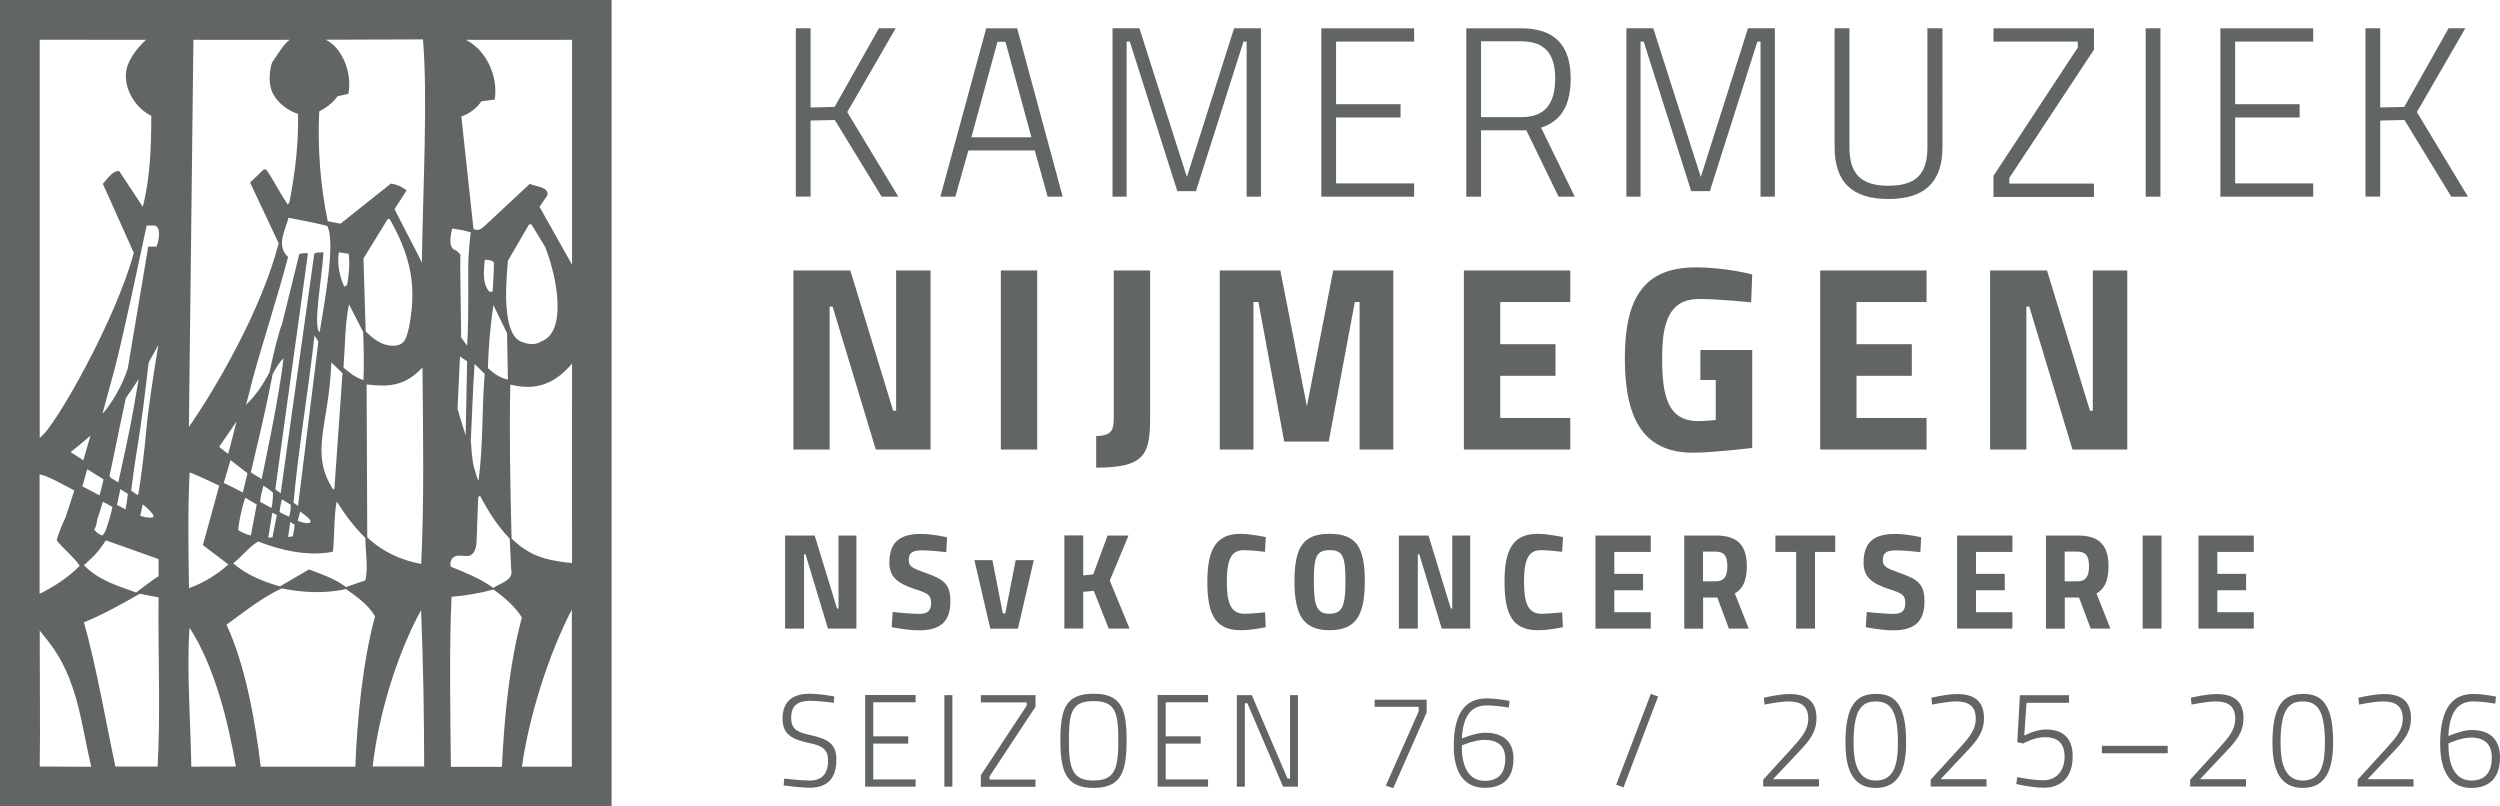 <?xml version="1.0" encoding="UTF-8"?>
<svg id="Layer_1" data-name="Layer 1" xmlns="http://www.w3.org/2000/svg" xmlns:xlink="http://www.w3.org/1999/xlink" viewBox="0 0 237.3 76.53">
  <defs>
    <style>
      .cls-1 {
        fill: none;
      }

      .cls-2 {
        fill: #626565;
      }

      .cls-3 {
        clip-path: url(#clippath);
      }
    </style>
    <clipPath id="clippath">
      <rect class="cls-1" y="0" width="237.3" height="76.53"/>
    </clipPath>
  </defs>
  <g class="cls-3">
    <path class="cls-2" d="M234.54,70.01c1.26,0,1.98.58,1.98,1.89,0,1.47-.69,2.19-1.94,2.19-1.45,0-2.17-1.31-2.17-3.33,0-.07,0-.14.01-.2,0,0,1.16-.55,2.13-.55M236.92,66.12s-1.24-.25-2.16-.25c-1.81,0-3.14,1.14-3.14,4.75,0,2.63.97,4.17,2.95,4.17,1.74,0,2.73-.97,2.73-2.9,0-1.79-1.04-2.6-2.71-2.6-.9,0-2.19.58-2.19.58.11-2.34.94-3.29,2.36-3.29.96,0,2.09.21,2.09.21l.07-.67ZM229.09,74.67v-.71h-4.36l2.45-2.6c1.04-1.09,1.67-1.89,1.67-3.2,0-1.67-1.01-2.28-2.55-2.28-1.06,0-2.44.35-2.44.35l.06.65s1.44-.3,2.29-.3c1.16,0,1.86.43,1.86,1.64,0,1.05-.59,1.75-1.64,2.9l-2.64,2.89v.65h5.29ZM218.57,66.58c1.4,0,2.11.85,2.11,3.91,0,1.96-.31,3.6-2.1,3.6s-2.11-1.84-2.11-3.58c0-3.1.74-3.93,2.1-3.93M218.57,65.87c-1.74,0-2.87.94-2.87,4.62,0,2.47.64,4.3,2.89,4.3s2.87-1.88,2.87-4.32c0-3.67-1.09-4.61-2.89-4.61M213.19,74.67v-.71h-4.36l2.45-2.6c1.04-1.09,1.67-1.89,1.67-3.2,0-1.67-1.01-2.28-2.55-2.28-1.06,0-2.44.35-2.44.35l.06.65s1.44-.3,2.29-.3c1.16,0,1.86.43,1.86,1.64,0,1.05-.59,1.75-1.64,2.9l-2.64,2.89v.65h5.29ZM199.51,71.5h6.25v-.71h-6.25v.71ZM191.73,65.99l-.25,4.46.56.12s1.06-.6,2.05-.6c1.04,0,1.88.42,1.88,1.85s-.85,2.24-1.99,2.24-2.5-.3-2.5-.3l-.1.66s1.49.35,2.62.35c1.61,0,2.74-.96,2.74-2.98,0-1.89-1.09-2.55-2.56-2.55-.95,0-2.04.58-2.04.58l.22-3.11h4.03v-.72h-4.66ZM188.56,74.67v-.71h-4.36l2.45-2.6c1.04-1.09,1.67-1.89,1.67-3.2,0-1.67-1.01-2.28-2.55-2.28-1.06,0-2.44.35-2.44.35l.06.65s1.44-.3,2.29-.3c1.16,0,1.86.43,1.86,1.64,0,1.05-.59,1.75-1.64,2.9l-2.64,2.89v.65h5.29ZM178.04,66.58c1.4,0,2.11.85,2.11,3.91,0,1.96-.31,3.6-2.1,3.6s-2.11-1.84-2.11-3.58c0-3.1.74-3.93,2.1-3.93M178.04,65.87c-1.74,0-2.87.94-2.87,4.62,0,2.47.64,4.3,2.89,4.3s2.87-1.88,2.87-4.32c0-3.67-1.09-4.61-2.89-4.61M172.66,74.67v-.71h-4.36l2.45-2.6c1.04-1.09,1.67-1.89,1.67-3.2,0-1.67-1.01-2.28-2.55-2.28-1.06,0-2.44.35-2.44.35l.06.65s1.44-.3,2.29-.3c1.16,0,1.86.43,1.86,1.64,0,1.05-.59,1.75-1.64,2.9l-2.64,2.89v.65h5.29ZM154.1,74.75l3.29-8.64-.69-.25-3.29,8.62.69.26ZM140.9,70.23c1.26,0,1.98.55,1.98,1.8,0,1.4-.69,2.09-1.94,2.09-1.45,0-2.18-1.25-2.18-3.18,0-.06,0-.14.01-.19,0,0,1.16-.52,2.13-.52M143.29,66.53s-1.24-.24-2.16-.24c-1.81,0-3.14,1.09-3.14,4.52,0,2.5.97,3.97,2.95,3.97,1.74,0,2.72-.92,2.72-2.76,0-1.7-1.04-2.47-2.71-2.47-.9,0-2.19.55-2.19.55.11-2.22.94-3.14,2.36-3.14.96,0,2.09.2,2.09.2l.08-.64ZM130.49,67.09h4.17v.44l-3.12,7.04.71.24,3.17-7.19v-1.21h-4.94v.68ZM117.4,74.67h.76v-7.92h.24l3.39,7.92h1.41v-8.69h-.75v7.92h-.24l-3.39-7.92h-1.42v8.69ZM109.88,74.67h4.79v-.69h-4.02v-3.4h3.32v-.69h-3.32v-3.23h4.02v-.69h-4.79v8.69ZM103.81,74.79c.77,0,1.36-.14,1.81-.4,1.06-.64,1.32-2.01,1.32-4.14,0-3.01-.54-4.4-3.14-4.4-.85,0-1.47.15-1.94.45-.96.62-1.21,1.91-1.21,3.95,0,3.02.55,4.54,3.15,4.54M103.81,74.09c-2.09,0-2.35-1.24-2.35-3.84,0-1.99.15-3.1,1.15-3.51.31-.14.7-.19,1.2-.19,2.08,0,2.34,1.1,2.34,3.7,0,1.96-.15,3.15-1.11,3.61-.32.16-.71.22-1.22.22M93.1,66.67h4.35v.31l-4.35,6.61v1.09h5.19v-.69h-4.36v-.3l4.36-6.61v-1.1h-5.19v.69ZM89.64,74.67h.76v-8.69h-.76v8.69ZM82.12,74.67h4.79v-.69h-4.02v-3.4h3.32v-.69h-3.32v-3.23h4.02v-.69h-4.79v8.69ZM79.18,66.1s-1.35-.25-2.3-.25c-1.65,0-2.6.73-2.6,2.36,0,1.5.9,1.97,2.49,2.31,1.2.24,1.83.56,1.83,1.67,0,1.21-.54,1.9-1.75,1.9-.85,0-2.41-.19-2.41-.19l-.06.65s1.54.22,2.47.22c1.74,0,2.54-.94,2.54-2.66,0-1.51-.81-1.95-2.32-2.3-1.32-.29-1.97-.51-1.97-1.68s.62-1.61,1.82-1.61c.86,0,2.22.19,2.22.19l.05-.62Z"/>
    <path class="cls-2" d="M208.68,59.67h5.25v-1.56h-3.46v-2.08h2.73v-1.56h-2.73v-2.08h3.46v-1.56h-5.25v8.84ZM203.38,59.67h1.79v-8.84h-1.79v8.84ZM198.29,53.74c0,1-.32,1.44-1.11,1.44h-1.2v-2.82h1.2c.78,0,1.11.38,1.11,1.38M198.45,59.67h1.87l-1.32-3.34c.68-.38,1.14-1.09,1.14-2.59,0-2.17-1.06-2.91-2.95-2.91h-2.99v8.84h1.79v-2.95h1.35l1.11,2.95ZM185.77,59.67h5.25v-1.56h-3.46v-2.08h2.73v-1.56h-2.73v-2.08h3.46v-1.56h-5.25v8.84ZM182.35,51s-1.3-.32-2.47-.32c-2.04,0-2.99.82-2.99,2.73,0,1.33.74,1.96,2.46,2.52,1.16.38,1.5.52,1.5,1.31s-.38,1.03-1.16,1.03-2.5-.18-2.5-.18l-.09,1.44s1.42.3,2.59.3c2.04,0,2.98-.83,2.98-2.74,0-1.69-.65-2.11-2.38-2.72-1.28-.46-1.57-.6-1.57-1.22,0-.69.35-.91,1.3-.91.78,0,2.26.17,2.26.17l.08-1.4ZM168.53,52.39h1.96v7.28h1.79v-7.28h1.92v-1.56h-5.68v1.56ZM163.96,53.74c0,1-.33,1.44-1.11,1.44h-1.2v-2.82h1.2c.78,0,1.11.38,1.11,1.38M164.12,59.67h1.87l-1.32-3.34c.67-.38,1.14-1.09,1.14-2.59,0-2.17-1.07-2.91-2.95-2.91h-2.99v8.84h1.79v-2.95h1.35l1.1,2.95ZM151.44,59.67h5.25v-1.56h-3.46v-2.08h2.73v-1.56h-2.73v-2.08h3.46v-1.56h-5.25v8.84ZM148.29,58.12s-1.33.14-1.95.14c-1.34,0-1.68-1.08-1.68-3.06,0-2.18.47-2.98,1.62-2.98.68,0,2,.16,2,.16l.08-1.4s-1.46-.31-2.38-.31c-2.24,0-3.17,1.3-3.17,4.54,0,2.93.64,4.61,3.17,4.61,1.1,0,2.37-.29,2.37-.29l-.07-1.41ZM132.79,59.67h1.79v-7.06h.14l2.13,7.06h2.7v-8.84h-1.7v6.93h-.14l-2.12-6.93h-2.81v8.84ZM126.21,59.82c.74,0,1.34-.13,1.81-.39,1.1-.61,1.53-1.97,1.53-4.28,0-3.28-.87-4.48-3.34-4.48-.81,0-1.43.13-1.92.41-1.01.58-1.42,1.86-1.42,4.07,0,3.28.87,4.67,3.34,4.67M126.21,58.26c-1.24,0-1.5-.77-1.5-3.11,0-1.78.14-2.55.77-2.81.19-.08.44-.12.73-.12,1.24,0,1.5.58,1.5,2.93,0,1.77-.16,2.63-.76,2.95-.19.1-.44.16-.74.16M120.08,58.12s-1.33.14-1.95.14c-1.34,0-1.68-1.08-1.68-3.06,0-2.18.47-2.98,1.62-2.98.68,0,2,.16,2,.16l.08-1.4s-1.46-.31-2.38-.31c-2.23,0-3.17,1.3-3.17,4.54,0,2.93.64,4.61,3.17,4.61,1.11,0,2.37-.29,2.37-.29l-.06-1.41ZM105.23,59.67h1.99l-1.88-4.56,1.78-4.28h-1.99l-1.36,3.69-.95.1v-3.8h-1.79v8.84h1.79v-3.48l1-.1,1.42,3.59ZM92.49,53.17l1.51,6.5h2.62l1.51-6.5h-1.72l-.99,5.06h-.23l-.99-5.06h-1.72ZM89.88,51s-1.3-.32-2.47-.32c-2.04,0-2.99.82-2.99,2.73,0,1.33.74,1.96,2.46,2.52,1.16.38,1.5.52,1.5,1.31s-.38,1.03-1.16,1.03-2.49-.18-2.49-.18l-.09,1.44s1.42.3,2.59.3c2.04,0,2.98-.83,2.98-2.74,0-1.69-.65-2.11-2.38-2.72-1.27-.46-1.57-.6-1.57-1.22,0-.69.35-.91,1.3-.91.78,0,2.26.17,2.26.17l.08-1.4ZM74.53,59.67h1.79v-7.06h.14l2.13,7.06h2.7v-8.84h-1.7v6.93h-.14l-2.12-6.93h-2.81v8.84Z"/>
    <path class="cls-2" d="M188.89,42.67h3.45v-13.57h.28l4.1,13.57h5.2v-17h-3.27v13.32h-.27l-4.08-13.32h-5.4v17ZM172.77,42.67h10.1v-3h-6.65v-4h5.25v-3h-5.25v-4h6.65v-3h-10.1v17ZM161.38,36.07h1.48v3.8s-1.08.1-1.67.1c-2.9,0-3.42-2.42-3.42-5.97,0-3.25.58-5.62,3.52-5.62,1.93,0,4.93.32,4.93.32l.1-2.65s-2.47-.67-5.37-.67c-4.87,0-6.72,2.87-6.72,8.62,0,5.27,1.45,8.97,6.47,8.97,1.87,0,5.62-.45,5.62-.45v-9.3h-4.92v2.85ZM138.95,42.67h10.1v-3h-6.65v-4h5.25v-3h-5.25v-4h6.65v-3h-10.1v17ZM115.78,42.67h3.2v-14h.47l2.45,13.25h4.22l2.48-13.25h.45v14h3.2v-17h-5.7l-2.5,12.9-2.52-12.9h-5.75v17ZM109.17,25.67h-3.45v13.82c0,1.32-.12,1.85-1.67,1.9v3c4.7,0,5.12-1.3,5.12-4.87v-13.85ZM95,42.67h3.45v-17h-3.45v17ZM75.3,42.67h3.45v-13.57h.28l4.1,13.57h5.2v-17h-3.27v13.32h-.28l-4.07-13.32h-5.4v17Z"/>
    <path class="cls-2" d="M232.67,18.67h1.59l-4.85-8.03,4.6-7.96h-1.59l-4.21,7.47-2.28.05V2.68h-1.4v15.98h1.4v-7.22l2.3-.05,4.44,7.27ZM210.76,18.67h8.81v-1.26h-7.41v-6.26h6.12v-1.26h-6.12V3.95h7.41v-1.26h-8.81v15.98ZM203.67,18.67h1.4V2.68h-1.4v15.98ZM189.22,3.95h8v.57l-8,12.17v2h9.54v-1.26h-8.03v-.55l8.03-12.17v-2.02h-9.54v1.26ZM175.54,2.68h-1.4v11.27c0,3.36,1.68,4.94,5.11,4.94s5.13-1.59,5.13-4.94V2.68h-1.43v11.34c0,2.6-1.2,3.61-3.7,3.61s-3.7-1.03-3.7-3.61V2.68ZM154.36,18.67h1.36V3.95h.3l4.51,14.19h1.77l4.51-14.19h.3v14.72h1.36V2.68h-2.55l-4.48,14.12-4.51-14.12h-2.55v15.98ZM147.62,7.44c0,2.44-.99,3.68-3.22,3.68h-3.82V3.92h3.82c2.23,0,3.22,1.2,3.22,3.52M147.94,18.67h1.54l-3.2-6.55c1.56-.53,2.81-1.68,2.81-4.67,0-3.22-1.59-4.76-4.69-4.76h-5.22v15.98h1.4v-6.3h4.3l3.06,6.3ZM125.42,18.67h8.81v-1.26h-7.41v-6.26h6.12v-1.26h-6.12V3.95h7.41v-1.26h-8.81v15.98ZM105.58,18.67h1.36V3.95h.3l4.51,14.19h1.77l4.51-14.19h.3v14.72h1.36V2.68h-2.55l-4.48,14.12-4.51-14.12h-2.55v15.98ZM94.68,3.97h.76l2.46,9.06h-5.7l2.48-9.06ZM89.25,18.67h1.43l1.24-4.39h6.3l1.22,4.39h1.43l-4.32-15.98h-2.94l-4.35,15.98ZM83.68,18.67h1.59l-4.85-8.03,4.6-7.96h-1.59l-4.21,7.47-2.28.05V2.68h-1.4v15.98h1.4v-7.22l2.3-.05,4.44,7.27Z"/>
    <path class="cls-2" d="M54.3,34.51c-.01,8.61-.01,11.05,0,18.94-2.53-.26-4.04-.69-5.74-2.33-.12-4.66-.23-9.9-.12-14.62,2.51.64,4.26-.12,5.86-1.99M54.29,25.11l-3.08-5.48.75-1.09c.17-.81-1.09-.81-1.67-1.09l-4.26,3.97c-.29.29-.69.57-1.09.29l-1.15-10.65c.69-.23,1.44-.75,1.9-1.44l1.27-.17c.35-2.19-.79-4.68-2.73-5.67,5.18.02,2.93,0,10.07,0,0,7.97,0,10.35,0,21.34M42.92,21.7c.57.06,1.18.18,1.76.35-.31,2.79-.23,3.34-.23,6.01,0,3.23-.11,4.76-.11,4.76l-.57-.79s0-1.19-.06-4.7c-.05-3.24,0-3.17,0-3.17l-.39-.38c-.81-.17-.57-1.35-.4-2.07M44.19,41.31l-.76-2.48.23-4.99.68.45-.14,7.01ZM48.21,24.75l2.01-3.45h.23l1.29,2.13c1.17,2.92,2.1,8.1-.37,8.98-.52.35-1.21.29-1.78.06-2.19-.63-1.44-6.74-1.38-7.71M48.13,31.63l.08,4.4c-.76-.15-1.32-.58-1.9-1.09.06-2.01.23-4.03.52-5.99l1.3,2.68ZM46.01,35.49c-.29,3.45-.13,6.69-.59,10.15-.12-.17-.4-1.19-.45-1.36-.17-.68-.25-2.03-.28-2.45,0,.12-.01.16-.01.04,0-.23,0-.2.01-.04.05-.74.2-5.2.36-7.28l.96.94ZM46.03,24.66c.29,0,.68.03.85.26,0,.98-.06,1.66-.12,2.8-.07-.11-.27.04-.34-.06-.39-.49-.63-1.13-.4-3M42.75,53.49c.11-.99,1.06-.72,1.5-.71,1.02.08.99-1.47.99-1.47l.15-4.1.17-.17c.75,1.44,1.61,2.82,2.82,4.09l.14,2.91c.29,1.04-1.12,1.35-1.7,1.76-1.27-.92-2.65-1.44-4.03-2.01l-.05-.28ZM42.86,56.65c1.38-.12,2.71-.35,3.97-.69.92.63,2.07,1.61,2.71,2.65-1.22,4.52-1.67,9.57-1.9,14.18-4.43-.01-1.7-.01-4.84,0-.06-5.11-.16-11.46.06-16.13M40.04,24.92c-.81-1.67-1.73-3.34-2.59-5.07l1.15-1.79c-.46-.34-.98-.57-1.5-.63l-4.78,3.8-1.21-.23c-.69-3.28-.98-6.97-.81-10.42.63-.35,1.32-.81,1.73-1.44l1.04-.23c.42-2.22-.8-4.59-2.19-5.14l9.27-.03c.46,5.47,0,14.15-.11,21.17M25.93,8.92c.46.92,1.5,1.61,2.36,1.9.06,2.88-.29,5.64-.81,8.35l-.16.25c-.75-1.09-1.28-2.21-2.03-3.3l-.23-.06-1.32,1.27,2.71,5.76c-1.61,6.28-5.93,13.71-8.52,17.44l.43-36.75c5.27.01,2.53.01,9.13,0-.63.46-1.21,1.53-1.67,2.16-.29.98-.35,2.13.11,2.99M17.99,44.84c.19.05.36.14.54.21.46.2,1.19.53,2.12.97.05.03.11.05.16.08l-1.55,5.64,2.42,1.84c-1.09.98-2.42,1.78-3.74,2.25-.06-3.63-.12-7.54.06-11M14.57,49.04c-.11.14-.54.14-1.26-.07.08-.33.15-.72.23-1.1.41.32,1.09.94,1.04,1.17M14.85,23.41h-.78s-1.94,11.56-1.94,11.56c-.51,1.57-1.31,2.92-2.11,3.97-.1.1-.19.2-.29.31.35-1.3.74-2.72,1.16-4.27.67-2.48,2.22-9.75,3.03-13.57h.65c.68-.06.62,1.21.28,2M11.94,7.19c0,1.61,1.11,3.18,2.42,3.8,0,2.94-.11,5.99-.81,8.64l-2.24-3.4c-.69,0-1.09.75-1.55,1.21l2.94,6.56c-1.67,6.27-7.53,16.67-8.93,17.56V3.77s10.08.01,10.08.01c-.86.81-1.94,2.13-1.9,3.41M3.76,45.02c.99.22,2.32,1.05,3.29,1.53-.38,1.21-.65,2.03-.83,2.56-.32.69-.63,1.37-.84,2.18.63.81,1.67,1.61,2.19,2.42-1.09,1.09-2.48,2.02-3.81,2.65v-11.34ZM3.76,59.84l.87,1.09c2.76,3.57,3.05,7.7,4.03,11.85l-4.89-.02c.06-3.92,0-6.91,0-12.92M15.05,53.08v1.61c-.23.11-1.61,1.15-2.13,1.55-1.73-.63-3.57-1.15-4.95-2.59.4-.37.75-.68,1.1-1.06.2-.21.41-.47.61-.76.12-.17.24-.33.37-.54l5.01,1.78ZM14.09,34.58c0-.06.02-.11.03-.16l.1-.22c.3-.52.58-1.02.81-1.46-.4,2.41-.95,5.92-1.14,8.04-.18,2.02-.46,4.28-.74,6.03l-.08.19c-.21-.15-.41-.29-.62-.43.14-1.07.3-2.37.59-4.1.39-2.33.78-5.53,1.05-7.89M11.11,46.32s0-.04.01-.07c0,0,0,0,0,0,0,.02-.01.04-.01.07M11.42,46.43c.24.14.48.29.72.45-.07.57-.14,1.07-.22,1.47-.26-.13-.53-.27-.81-.42.1-.44.2-.95.31-1.5M10.39,45.17c.05-.22.1-.43.15-.66.73-3.6,1.24-5.95,1.41-6.74.41-.57.82-1.17,1.21-1.79-.32,1.94-.75,4.38-1.14,6.15-.26,1.2-.53,2.47-.79,3.66-.22-.13-.46-.28-.7-.43-.05-.06-.09-.12-.14-.18M10.67,48.12c-.14.75-.38,1.46-.61,2.16-.03.07-.06.15-.09.2-.06.11-.14.23-.23.35-.35-.09-.65-.33-.8-.58.17-.2.24-.57.3-.98.16-.47.34-1.02.52-1.65.32.17.62.33.9.49M7.91,43.69c-.44-.28-.85-.55-1.21-.78.55-.42,1.22-.97,1.89-1.56-.25.87-.47,1.63-.68,2.34M9.83,45.49c-.06.27-.12.54-.19.81-.06.23-.12.47-.19.72-.59-.32-1.13-.6-1.63-.85.14-.51.3-1.05.46-1.64.49.31,1,.64,1.55.97M10.96,72.78c-.85-3.9-1.76-9.32-2.99-13.71,1.84-.75,3.57-1.73,5.3-2.71l1.78.34c-.06,5.01.2,11.1-.09,16.06h-4ZM17.99,59.58c2.36,3.63,3.66,8.86,4.4,13.18-2.94,0-1.5,0-4.23.01-.06-3.97-.46-9.33-.17-13.19M24.75,72.78c-.52-4.32-1.47-9.68-3.25-13.48,1.73-1.27,3.4-2.59,5.24-3.45,1.96.4,4.14.52,6.1.06.98.69,2.13,1.5,2.76,2.59-1.15,4.2-1.7,9.72-1.87,14.27h-8.98ZM40.1,34.88c.06,6.39.17,12.67-.12,18.65-1.9-.35-3.68-1.15-5.12-2.53l-.06-14.51c2.04.25,3.63.19,5.3-1.61M34.51,24.52l2.3-3.74h.17c2.51,4.35,2.39,7.34,1.84,10.31-.22.8-.3,1.73-1.5,1.73-1.13-.01-1.86-.66-2.61-1.35l-.21-6.94ZM34.47,31.52c.06,1.44.09,3.24.03,4.56-.91-.31-1.32-.73-1.9-1.19.17-2.07.13-4.1.53-6l1.34,2.62ZM32.17,23.95l.93.14c.11.86.03,1.98-.15,2.96l-.27.16c-.52-1.09-.68-2.34-.51-3.26M31.46,34.41l1.05,1.02-.77,10.97-.12.06c-2.26-3.54-.39-6.05-.17-12.04M26.28,48.87l-.42,2.13-.4.03.39-2.36c.12.06.32.15.43.21M25.77,48.22s-1.07-.59-1.08-.59c.05-.53.17-.99.31-1.53.14.1.71.43.91.68,0,.51-.03.93-.14,1.45M24.37,47.89l-.56,2.94c-.46-.11-.86-.29-1.21-.52.08-.65.26-1.84.68-3.06.18.09.94.56,1.09.64M23.81,44.84c.59-2.52,1.4-5.86,1.93-8.62.05-.25.1-.47.14-.71.29-.55.63-1.14,1.03-1.5-.37,3.49-1.88,10.52-2.08,11.47-.31-.23-.7-.41-1.02-.65M31.57,52.39c.17-.34.11-3.8.4-4.78.75,1.21,1.61,2.36,2.71,3.45,0,1.32.29,2.76,0,4.03l-1.84.63c-1.09-.81-2.3-1.21-3.51-1.67l-2.76,1.61c-1.61-.46-3.17-1.09-4.43-2.19.75-.58,1.55-1.61,2.36-2.07,2.13.81,4.61,1.44,7.08.98M29.48,49.52c-.11.34-1.21-.05-1.22-.11.11-.31.14-.57.23-.85.01-.01,1.08.74.99.96M27.86,47.71c.47-5.18,1.42-10.69,1.99-15.86l.37.58-1.93,15.59c-.14-.1-.28-.2-.43-.31M27.44,49.04c-.09-.03-.84-.37-.91-.45.08-.43.11-.77.23-1.19,0,0,.82.49.85.52-.03.53-.06.78-.17,1.12M27.95,49.8c0,.4-.06.71-.17,1.11l-.43.06.2-1.42.4.25ZM21.66,43.09c-.35-.27-.64-.5-.86-.67l1.65-2.41c-.28,1.14-.56,2.19-.79,3.07M23.49,44.92c-.15.64-.3,1.26-.44,1.83-.66-.35-1.26-.65-1.81-.91.13-.43.36-1.2.64-2.17.48.38,1.03.81,1.61,1.25M27.33,24.38c-1.15-1.09-.24-2.5.05-3.71,1.21.23,2.52.48,3.67.77.86,1.49-.31,7.61-.71,10.09-.65-.45.2-5.03.37-7.57-.25,0-.71-.03-.88.14l-3.19,22.72c-.18-.13-.35-.25-.51-.37l3.1-22.4s-.34-.08-.82.06c-.56,2.31-1.09,4.42-1.62,6.57-.36.95-.76,2.57-1.21,4.65-.56,1.1-1.35,2.29-2.22,3.08.23-.86.45-1.72.66-2.58,1.06-3.81,2.33-7.64,3.32-11.43M35.37,72.76c.57-4.95,2.3-10.64,4.6-14.85.2,4.99.29,10,.29,14.84h-4.89ZM49.54,72.77c.69-4.84,2.55-10.71,4.74-14.91v14.91c-1.97,0-2.22,0-4.74,0M58.05,76.53V0H0v76.53h58.05Z"/>
  </g>
</svg>
